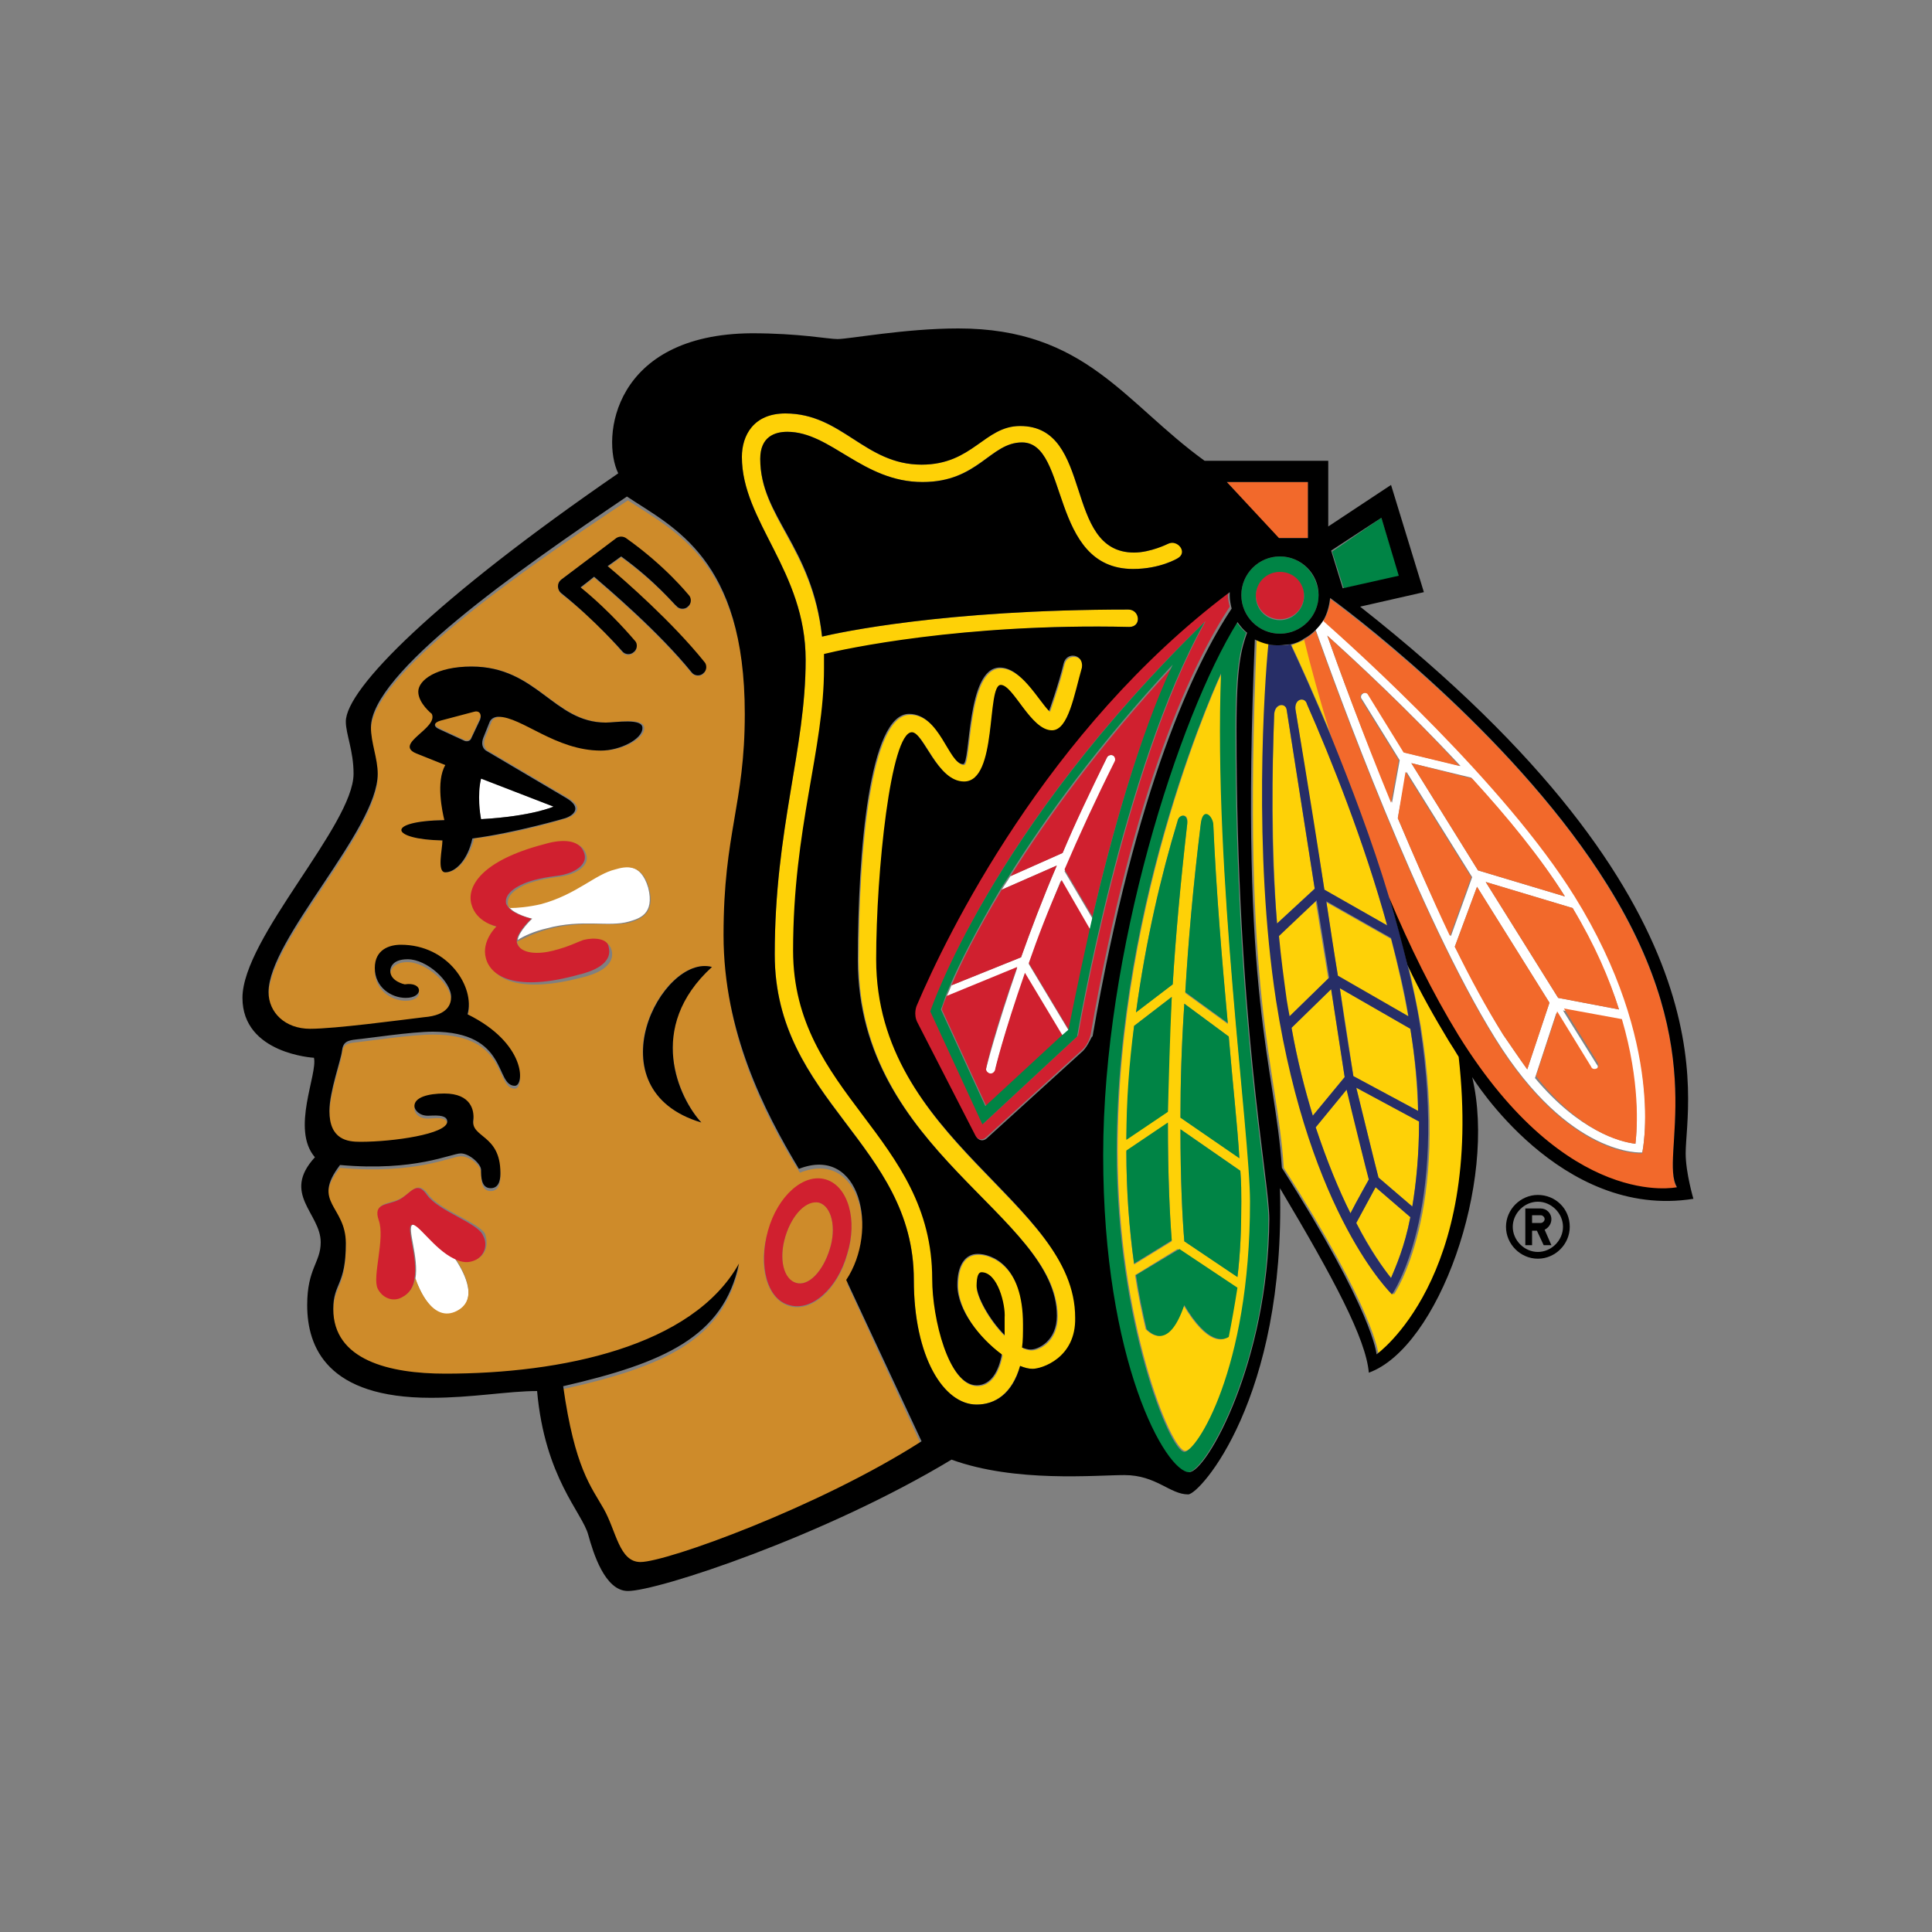 <svg id="Layer_1" xmlns="http://www.w3.org/2000/svg" viewBox="0 0 200 200"><rect x="0" y="0" width="200" height="200" fill="#808080" stroke="none"/><style>.st0{fill:#fff}.st1{fill:#fed107}.st2{fill:#ce8b2a}.st3{fill:#f2692b}.st4{fill:#d0202f}.st5{fill:#008445}</style><path class="st0" d="M49.8 80.6c-.5 1.7-.1 3.7 0 4.2 5.3-.3 7.5-1.3 7.5-1.3l-7.5-2.9zM42.7 126.8c-.6.3.7 3.4.3 5.6.4 1 1.8 4.7 4.3 3.4 2.5-1.3.4-4.6-.2-5.5-2.1-1-3.8-3.8-4.4-3.5zM63.6 89.9c-2.1.5-3.9 2.6-7.7 3.6-1.4.4-2.5.4-3.2.4.6.8 2.4 1.2 2.4 1.2s-1.4 1.3-1.5 2.2c.6-.4 1.7-.9 3-1.2 3.7-1 6.4-.1 8.5-.7 1-.3 2.7-.7 2-3.5-.8-2.7-2.5-2.2-3.5-2zM115.2 78.2c-.2-.1-.5 0-.6.2-1.8 3.5-3.3 6.8-4.6 9.9l-5.4 2.4c-.3.5-.6.9-.9 1.4l5.7-2.5c-1.5 3.5-2.7 6.7-3.7 9.5l-7.2 2.9c-.2.5-.4.9-.5 1.2l7.3-3c-2.2 6.4-3.2 10.3-3.2 10.4-.1.2.1.5.3.6.2.1.5-.1.6-.3 0-.1.9-3.8 3.1-10l3.9 6.5.7-.6-4.2-7c.9-2.5 2-5.4 3.3-8.6l3 5.2c.1-.4.2-.9.3-1.3l-2.9-4.9c1.5-3.4 3.2-7.2 5.2-11.2.1-.4.1-.7-.2-.8zM163 92.7c-7.2-11.6-22.6-25.4-26-28.5-.2.4-.5.7-.8 1 2.2 6.2 10.7 29.6 18.6 42.3 7.7 12.4 15.2 11.8 15.2 11.8s2.6-11.3-7-26.6zm4.6 11.8l-6.3-1.2-7.5-12 9 2.7c2.2 3.8 3.8 7.4 4.8 10.5zM162 92.8l-9-2.7-6.9-11.1 6.2 1.5c3.7 4.1 7.2 8.3 9.7 12.3zm-24.6-27c2.7 2.4 8.3 7.6 13.8 13.5l-5.8-1.4-3.7-6c-.1-.2-.4-.3-.6-.1-.2.1-.3.4-.1.6l3.9 6.3-.8 4.4c-3.1-7.3-5.5-13.9-6.7-17.3zm7.3 18.9l.9-4.8 6.8 10.9-2.2 6.1c-2-4-3.8-8.2-5.5-12.2zm10.9 22.4c-1.6-2.6-3.3-5.8-5-9.1l2.3-6.2 7.5 12-2.3 6.9c-.8-1.1-1.6-2.3-2.5-3.6zm13.7 11.3c-1.6-.2-5.8-1.3-10.4-6.8l2.2-6.7 3.5 5.7c.1.2.4.3.6.2.2-.1.3-.4.1-.6l-3.5-5.6 6 1.1c1.9 6.3 1.7 10.9 1.5 12.7z"/><path class="st1" d="M116.9 64.9c1.3 0 1.2-1.8-.1-1.8-19.1 0-30 2.4-31.7 2.8-1.1-9.3-6.4-12.3-6.4-18.4 0-2.3 1.6-2.8 2.8-2.8 4.5 0 7.8 5.2 14 5.2 5.7 0 7-4.1 10.3-4.1 4.9 0 2.8 13.1 11.5 13.1 2.8 0 4.6-1.1 4.6-1.1 1.2-.7.1-2.1-1-1.5 0 0-1.8.9-3.5.9-7.4 0-4.1-13.1-11.8-13.1-3.7 0-4.9 4-10.2 4-5.9 0-8.3-5.3-14.1-5.3-3.3 0-4.5 2.2-4.5 4.5 0 6.7 6.6 11.8 6.6 21 0 9.3-3.2 17.5-3.2 30.5 0 15.1 14.4 19.6 14.4 33.7 0 8 3.1 12.9 6.5 12.9 1.9 0 3.6-1.1 4.5-4 .5.2.9.3 1.3.3 1 0 4.5-1 4.5-5.2 0-12-20.6-18.2-20.6-37.1 0-9.1 1.5-23.5 3.7-23.5 1.2 0 2.6 5.1 5.4 5.1 3.4 0 2.2-10 3.8-10 1.2 0 3.1 4.7 5.3 4.7 1.8 0 2.4-3.6 3.1-6.5.3-1.3-1.6-1.7-1.9-.4-.5 2.1-1.5 4.9-1.5 4.9-1.1-1.1-2.9-4.5-5.1-4.5-3.5 0-3 10-3.8 10-1.5 0-2.4-5.2-5.6-5.2-4.1 0-5.3 14.3-5.3 25.5 0 19.8 20.6 26.4 20.6 36.8 0 2.6-1.9 3.5-2.7 3.5-.3 0-.6-.1-.9-.2.1-.7.1-1.5.1-2.4 0-6.1-3.4-7.3-4.7-7.3-1.4 0-2.1 1.2-2.1 3.2 0 2.6 2.3 5.6 4.6 7.2-.3 1.6-1.1 3.2-2.6 3.2-3 0-4.6-6.9-4.6-11 0-14.9-14.4-19.2-14.4-34 0-12.7 3.2-20.8 3.2-29.2v-1.5c1.9-.5 14.2-3.3 31.5-2.9zm-15.8 68.3c0-1 .3-1.4.5-1.4 1.7 0 2.4 3.4 2.4 4.7v1.8c-1.6-1.6-2.9-4-2.9-5.1z"/><path class="st1" d="M126.5 69.6s-10.8 22.9-10.8 49.5c0 17.6 5.5 31.1 7 31.1 1.2 0 6.8-8.4 6.8-25.9-.1-7-3.9-33.9-3-54.7zM121.9 85c.2-.7 1.2-.9 1 .3-.7 6.1-1.2 11.6-1.5 16.6l-3.8 2.9c1-7.4 2.6-14.2 4.3-19.8zm-4.5 21.2l3.9-3c-.3 4.5-.4 8.4-.4 11.8l-4.3 2.9c.1-4 .4-7.9.8-11.7zm-.8 13l4.3-2.9c0 5.6.2 9.6.4 12.2l-3.9 2.4c-.5-3.6-.8-7.5-.8-11.7zm10.5 19.2c-.5.4-2.1.9-4.6-3.3-1.5 4.4-3.2 3.2-3.9 2.5-.4-1.7-.8-3.6-1.1-5.6l4.4-2.7 6 4c-.2 1.8-.5 3.5-.8 5.1zm1.4-14c0 2.8-.1 5.4-.4 7.8l-5.5-3.7c-.2-2.4-.4-6.3-.4-11.6l6.2 4.3c.1 1.2.1 2.3.1 3.2zm-.2-4.5l-6.1-4.2c0-3.4.1-7.3.4-11.8l4.6 3.4c.4 4.9.9 9.2 1.1 12.6zm-1.2-13.9l-4.4-3.2c.3-5.1.8-11 1.6-17.4.2-1.8 1.3-.9 1.3.1.3 6.8.9 14 1.5 20.5zM135.1 66.2c-.4.2-.9.4-1.4.6.8 1.7 2.4 5.2 4.3 9.8-1.3-4.3-2.3-7.9-2.9-10.4zM151.1 109.5c-.4-.5-.7-1.1-1-1.6-1.6-2.5-3-5.2-4.3-7.9.5 2.1.9 4.2 1.3 6.3 3.1 19.3-2.8 27.7-2.8 27.7s-8.5-8.1-12-30.4c-2.5-15.5-1.2-32.8-.8-36.9-.5-.1-.9-.3-1.4-.5-1.6 37.5 2.1 44 2.8 54.7 9.5 14.9 9.8 19.3 9.8 19.3s11-7.7 8.4-30.7z"/><path class="st1" d="M136.1 92l-2.9-18.5c-.1-.8-1.2-.7-1.3.5-.2 5.6-.3 13.5.3 21.6l3.9-3.6zM139.2 111.5l-1.4-9.1-4.1 4c.6 3.4 1.4 6.4 2.2 9.1l3.3-4zM132.3 96.9c.2 2.2.5 4.4.8 6.6l.3 1.8 4.1-4-1.3-8-3.9 3.6zM134.1 73.4s1.5 9.6 3 18.7l6.5 3.7c-2.4-8.7-5.8-17.3-8.3-22.9-.2-.8-1.3-.6-1.2.5zM141.7 122.1c-.1-.3-1.7-7.2-2.3-9.3l-3.2 3.9c1.2 3.6 2.4 6.5 3.6 8.9.6-1.2 1.8-3.3 1.9-3.5zM137.3 93.4c.4 2.7.8 5.3 1.2 7.7l7.3 4.2c-.5-2.7-1.1-5.4-1.8-8.1l-6.7-3.8zM138.7 102.3c.7 4.3 1.2 7.8 1.4 9.1l6.7 3.6c-.1-2.5-.3-5.4-.8-8.5l-7.3-4.2zM146 126l-3.6-3.1-2 3.7c1.5 2.8 2.8 4.7 3.6 5.7.5-1.2 1.4-3.2 2-6.3zM146.9 116.1l-6.5-3.5c.5 2 1.9 7.8 2.3 9.3l3.5 3c.4-2.4.7-5.3.7-8.8z"/><g><path class="st2" d="M87.7 132.9c3.3-5.1 1.4-14-4.9-11.5-3.7-6-7.8-14.1-7.8-24.2 0-10.7 2.2-13.5 2.2-22.9 0-16.1-7.4-19.3-12.2-22.5C53.5 59.4 38.4 70 38.4 75.6c0 1.7.7 3.2.7 4.8 0 5.8-11.3 17.1-11.3 22.6 0 2 1.6 3.8 4.3 3.8 2.6 0 9.3-1 11.8-1.2 2.5-.3 2.8-1.5 2.8-2.1 0-1.6-2.6-3.9-4.5-3.9-1.6 0-1.8 1-1.8 1.2 0 1.1 1.5 1.4 1.5 1.4 1.9-.3 2 1.4.1 1.4-1.5 0-3.2-1.1-3.2-3.1s1.6-2.4 2.7-2.4c4.9 0 7.7 4.4 6.9 7.2 6.1 3 5.9 7.4 4.9 7.4-2.1 0-.6-5.6-8.5-5.6-2.2 0-6.9.7-7.9.8-1.1.1-1.4.3-1.5 1.2-.1.9-1.3 4.2-1.3 6.2 0 3 2 3.2 3.2 3.2 3.3 0 9-.8 9-2.1 0-.9-1.4-.6-2-.6-1 0-1.4-.6-1.4-1 0-.9 1.4-1.3 3.1-1.3 2.8 0 3.1 1.8 3 2.7-.3 1.9 2.8 1.4 2.8 5.5 0 .4 0 1.6-1 1.6s-1-1.2-1-1.9-1.1-1.7-2.1-1.7-4.6 1.9-12.5 1.2c-3.1 3.9.6 4.2.6 8.1 0 4.4-1.3 4.1-1.3 6.8 0 5.3 5.8 6.7 11.6 6.7 12.1 0 25.6-2.8 30.4-11.4-1.6 7.6-7.8 10.4-18.2 12.7 1.2 8.4 2.9 10.4 4.2 12.7 1.3 2.3 1.6 5.5 3.8 5.5 2.7 0 18.5-5.7 29.2-12.1l-7.8-17zm-38.3-2.6c-.8.4-1.6.3-2.3-.1.6.9 2.7 4.2.2 5.5-2.5 1.3-4-2.4-4.3-3.4-.2.8-.5 1.5-1.3 1.9-.9.5-2 .1-2.5-.9-.6-1.2.8-5.2.1-7.1-.6-1.8.9-1.5 2.1-2.1 1.2-.6 1.8-2 2.9-.5 1.2 1.7 5.2 2.9 5.9 4.1.4 1.1.1 2.2-.8 2.6zM58.1 60l5.7-4.2c.3-.2.7-.2 1 0 4.1 2.9 6.4 5.7 6.5 5.9.3.4.2.9-.1 1.2-.4.3-.9.2-1.2-.1 0 0-2.1-2.5-5.7-5.1-.3.2-.8.6-1.4 1 1.8 1.5 6.7 5.8 10 9.9.3.4.2.9-.1 1.2-.4.3-.9.2-1.2-.1-3.4-4.2-8.7-8.7-10.1-9.9-.5.4-1 .8-1.4 1.1 3.2 2.7 5.5 5.4 5.6 5.5.4.4.2 1-.1 1.2-.4.3-.9.3-1.2-.1 0 0-2.7-3.3-6.3-6-.4-.4-.5-1.1 0-1.5zM46.2 90.3c-1 0-.3-2.4-.3-3.3-5.4-.1-6-2 .2-2.1-.2-.8-.8-4 .1-5.7l-3-1.2c-2.5-1 2.2-2.6 1.6-4.1 0 0-1.4-1.1-1.4-2.3 0-1.2 1.9-2.6 5.5-2.6 6.7 0 8.5 5.8 13.9 5.8 1 0 3.9-.6 3.9.6 0 1.1-2.3 2.3-4.3 2.3-4.7 0-8.3-3.5-10.6-3.5-.2 0-.7.1-.9.5l-.6 1.5c-.5 1.1.2 1.5.2 1.5l8.3 4.9c1.7 1 .8 1.8-.1 2.1 0 0-5.1 1.6-9.6 2.1-.6 2.3-1.9 3.5-2.9 3.5zm7.4 7.4c.3 1.2 2.2 1.2 3.8.8 1.5-.4 2.5-.9 3.1-1.1 1.2-.3 2.5-.1 2.8.9.5 1.8-1.8 2.6-3.1 2.9-6.5 1.7-9.1.1-9.6-1.7-.6-2 1-3.5 1-3.5s-2.1-.5-2.6-2.3c-.5-1.9 1-4.5 7.5-6.2 1.3-.3 3.7-.8 4.2 1 .3 1-.8 1.8-2 2.1-.6.2-1.7.2-3.2.6-1.5.4-3.2 1.3-2.9 2.5 0 .1.1.2.2.3.7 0 1.9-.1 3.2-.4 3.7-1 5.6-3.1 7.7-3.6 1-.3 2.8-.7 3.5 2 .7 2.7-1.1 3.2-2 3.5-2.1.5-4.7-.3-8.5.7-1.4.4-2.4.9-3 1.2-.2 0-.2.2-.1.3zm19 18.5c-11.4-3.4-4.2-17.5 1.1-16.1-6.9 6.2-3.4 13.5-1.1 16.1zm9.1 19c-2.3-.7-3.3-4.1-2.2-7.7 1.1-3.6 3.8-6 6-5.3 2.3.7 3.3 4.1 2.2 7.7-1 3.6-3.7 6-6 5.3z"/><path class="st2" d="M49 73.6l-3.4.9c-.7.2-.7.6-.1.9l2.6 1.2c.3.1.6 0 .7-.3l.9-2c.3-.5 0-.9-.7-.7zM84.8 124.5c-1.3-.4-2.8 1.2-3.5 3.5-.7 2.3-.2 4.5 1.1 4.8 1.3.4 2.8-1.2 3.5-3.5.7-2.2.2-4.4-1.1-4.8z"/></g><g><path class="st3" d="M135.4 49.9H127l5.3 5.8h3.1zM166.4 91.7c-9.1-14.7-25.1-27-28.7-29.7 0 .8-.3 1.6-.7 2.3 3.5 3.1 18.8 16.9 26 28.5 9.5 15.3 7 26.6 7 26.6s-7.5.6-15.2-11.8c-7.9-12.7-16.4-36-18.6-42.3-.3.3-.7.6-1.2.9.6 2.5 1.6 6.2 2.9 10.4 1.9 4.7 4.1 10.4 5.9 16.4 2.1 5 4.5 9.9 7.2 14.3 11.3 18.2 22.6 15.7 22.6 15.7-1.9-3.2 3.8-13.7-7.2-31.3z"/><path class="st3" d="M137.4 65.8c1.2 3.4 3.6 10 6.6 17.3l.8-4.4-3.9-6.3c-.1-.2-.1-.5.1-.6.2-.1.5-.1.6.1l3.7 6 5.8 1.4c-5.4-5.9-11-11-13.7-13.5z"/><path class="st3" d="M146.1 79l6.9 11.1 9 2.7c-2.5-4-6-8.3-9.6-12.2l-6.3-1.6zM144.7 84.7c1.7 4 3.5 8.2 5.4 12.2l2.2-6.1-6.8-10.9-.8 4.8zM169.3 118.4c.2-1.7.5-6.4-1.4-12.9l-6-1.1 3.5 5.6c.1.2.1.5-.1.6-.2.1-.5.1-.6-.2l-3.5-5.7-2.2 6.7c4.5 5.7 8.6 6.8 10.3 7zM153.8 91.3l7.5 12 6.3 1.2c-1-3.2-2.5-6.7-4.8-10.5l-9-2.7zM158.1 110.7l2.3-6.9-7.5-12-2.3 6.2c1.6 3.3 3.3 6.4 5 9.1.9 1.3 1.7 2.5 2.5 3.6z"/></g><g><path class="st4" d="M85.5 122.1c-2.3-.7-5 1.7-6 5.3-1 3.6-.1 7.1 2.2 7.7 2.3.7 5-1.7 6-5.3 1.1-3.5.1-7-2.2-7.7zm.4 7.2c-.7 2.3-2.2 3.9-3.5 3.5-1.3-.4-1.8-2.5-1.1-4.8s2.2-3.8 3.5-3.5c1.3.4 1.8 2.6 1.1 4.8zM44.2 123.7c-1.1-1.6-1.7-.1-2.9.5s-2.7.3-2.1 2.1c.7 1.9-.7 5.9-.1 7.1.5 1 1.6 1.4 2.5.9.8-.4 1.2-1.1 1.3-1.9.4-2.2-.9-5.3-.3-5.6.6-.3 2.3 2.5 4.4 3.5.8.4 1.5.5 2.3.1.9-.5 1.2-1.6.7-2.5-.5-1.3-4.6-2.5-5.8-4.2zM60.4 97.3c-.6.2-1.5.7-3.1 1.1-1.5.4-3.4.4-3.8-.8v-.3c.1-.9 1.5-2.2 1.5-2.2s-1.8-.4-2.4-1.2c-.1-.1-.1-.2-.2-.3-.3-1.2 1.4-2.1 2.9-2.5 1.5-.4 2.6-.4 3.2-.6 1.2-.3 2.3-1.1 2-2.1-.5-1.8-2.9-1.4-4.2-1-6.5 1.7-8 4.4-7.5 6.2.5 1.9 2.6 2.3 2.6 2.3s-1.6 1.5-1.1 3.3c.5 1.9 3.1 3.5 9.6 1.7 1.3-.3 3.6-1.1 3.1-2.9-.1-.8-1.4-1-2.6-.7zM127.2 61.2c-19 14.2-29.3 35.5-32.4 42.8 0 0-.4.9.1 1.8l6 11.7c.3.5.8.6 1.2.2l9.9-9c.7-.6.9-1.6.9-1.6 4.5-25.9 10.6-38.5 14.4-44.3-.1-.4-.2-.8-.2-1.3.1 0 .1-.1.1-.3zm-15.6 46l-9.8 9.1-5.4-11.7s6.1-18.7 28.4-40.3c-8.5 15.3-13.2 42.9-13.2 42.9z"/><path class="st4" d="M110 88.3c1.3-3.1 2.9-6.4 4.6-9.9.1-.2.4-.3.6-.2.2.1.3.4.2.6-2 4-3.7 7.7-5.2 11.2l2.9 4.9c1.9-8.1 4.8-18.8 8.4-26-7.8 8.4-13.2 15.9-16.9 21.8l5.4-2.4zM103 110.8c-.1.2-.3.4-.6.3-.2-.1-.4-.3-.3-.6 0-.1.9-4 3.2-10.4l-7.3 3c-.4.9-.5 1.4-.5 1.4l4.6 10 7.9-7.3-3.9-6.5c-2.2 6.3-3.1 10-3.1 10.1z"/><path class="st4" d="M109.4 89.6l-5.7 2.5c-2.6 4.3-4.3 7.7-5.2 9.9l7.2-2.9c1-2.8 2.2-6 3.7-9.5zM106.5 99.7l4.2 7c.1-.4.9-4.7 2.2-10.4l-3-5.2c-1.4 3.1-2.5 6-3.4 8.6zM132.5 59.1c-1.4 0-2.5 1.1-2.5 2.5s1.1 2.5 2.5 2.5 2.5-1.1 2.5-2.5-1.1-2.5-2.5-2.5z"/></g><g><path class="st5" d="M143 53.6l-5.1 3.5 1.2 3.8 5.8-1.2zM129 65.5c-.4-.3-.7-.7-1-1.1-6.1 9.8-13.9 34.3-13.9 55.2 0 21.4 6.6 32.8 8.9 32.8 1.8 0 8.3-11.5 8.3-26.3 0-4-3.4-20.2-3.4-50.7 0-6.4.5-8.2 1.1-9.9zm.4 58.9c0 17.5-5.6 25.9-6.8 25.9-1.5 0-7-13.5-7-31.1 0-26.6 10.8-49.5 10.8-49.5-.8 20.7 3 47.6 3 54.7z"/><path class="st5" d="M121.3 103.2l-3.9 3c-.5 3.8-.8 7.7-.8 11.8l4.3-2.9c.1-3.5.2-7.5.4-11.9zM124.3 85.3c-.8 6.5-1.3 12.3-1.6 17.4l4.4 3.2c-.6-6.5-1.2-13.7-1.5-20.6-.1-.9-1.1-1.8-1.3 0zM122.2 115.7l6.1 4.2c-.2-3.4-.7-7.8-1.1-12.6l-4.6-3.4c-.3 4.5-.4 8.4-.4 11.8zM122.9 85.3c.1-1.2-.9-1-1-.3-1.7 5.6-3.3 12.4-4.3 19.8l3.8-2.9c.3-4.9.8-10.5 1.5-16.6zM117.6 132c.3 2 .7 3.9 1.1 5.6.7.7 2.4 1.9 3.9-2.5 2.5 4.2 4.1 3.6 4.6 3.3.3-1.5.6-3.2.9-5.1l-6-4-4.5 2.7zM122.6 128.5l5.5 3.7c.3-2.4.4-5 .4-7.8 0-.9 0-1.9-.1-3.2l-6.2-4.3c0 5.3.2 9.2.4 11.6zM120.9 116.2l-4.3 2.9c0 4.2.3 8.1.8 11.7l3.9-2.4c-.2-2.5-.4-6.6-.4-12.2zM96.3 104.7l5.4 11.7 9.8-9.1s4.7-27.7 13.2-42.9c-22.2 21.6-28.4 40.3-28.4 40.3zm16.8-9.8c-.1.4-.2.9-.3 1.3-1.3 5.8-2.1 10-2.2 10.4l-.7.6-7.9 7.3-4.6-10s.2-.5.5-1.4c.1-.3.3-.7.5-1.2.9-2.1 2.6-5.5 5.2-9.9.3-.5.6-.9.9-1.4 3.7-5.9 9.1-13.4 16.9-21.8-3.5 7.4-6.4 18-8.3 26.1zM132.5 57.6c-2.2 0-4 1.8-4 4s1.8 4 4 4 4-1.8 4-4c-.1-2.2-1.8-4-4-4zm0 6.6c-1.4 0-2.5-1.1-2.5-2.5s1.1-2.5 2.5-2.5 2.5 1.1 2.5 2.5c0 1.3-1.1 2.5-2.5 2.5z"/></g><path d="M147 106.2c-.3-2.1-.8-4.2-1.3-6.3-.5-2.3-1.2-4.7-1.9-7-1.8-6-4-11.7-5.9-16.4-1.9-4.6-3.5-8.1-4.3-9.8-.4.1-.8.1-1.2.1-.4 0-.7 0-1.1-.1-.4 4-1.6 21.3.8 36.9 3.5 22.3 12 30.4 12 30.4s5.9-8.4 2.9-27.8zm-.2 8.8l-6.7-3.6c-.2-1.3-.8-4.7-1.4-9.1l7.3 4.2c.5 3.1.8 5.9.8 8.5zM144 97.1c.7 2.7 1.4 5.5 1.8 8.1l-7.3-4.2c-.4-2.4-.8-5.1-1.2-7.7l6.7 3.8zm-8.7-24.2c2.5 5.7 5.9 14.2 8.3 22.9l-6.5-3.7c-1.4-9.2-3-18.7-3-18.7-.1-1.1 1-1.3 1.2-.5zm-3.4 1.1c0-1.2 1.2-1.3 1.3-.5l2.9 18.5-3.9 3.6c-.7-8.1-.5-16-.3-21.6zm1.3 29.5c-.3-2.2-.6-4.4-.8-6.6l3.9-3.7 1.3 8-4.1 4c-.1-.5-.2-1.1-.3-1.7zm.5 2.9l4.1-4 1.4 9.1-3.3 4c-.8-2.6-1.6-5.7-2.2-9.1zm2.5 10.3l3.2-3.9c.5 2.2 2.2 9 2.3 9.3-.1.2-1.3 2.3-1.9 3.5-1.2-2.4-2.4-5.3-3.6-8.9zm7.8 15.6c-.8-1-2.2-2.9-3.6-5.7l2-3.7 3.6 3.1c-.6 3.1-1.5 5.1-2 6.3zm2.2-7.4l-3.5-3c-.4-1.5-1.8-7.3-2.3-9.3l6.5 3.5c0 3.5-.3 6.4-.7 8.8z" fill="#272e67"/><g><path d="M101.6 131.7c-.3 0-.5.4-.5 1.4 0 1.1 1.3 3.5 2.9 5.1v-1.8c.1-1.3-.7-4.7-2.4-4.7z"/><path d="M174.5 119.4c0-5.5 5.4-25.8-33.7-56.6l6.6-1.5-3.4-11.1-6.5 4.3v-6.8h-12.8c-8.3-6-12.3-13.7-25.5-13.7-5.5 0-11.3 1.1-12.5 1.1-1 0-3.9-.6-8.9-.6C63.5 34.6 62.2 45.3 64 49 45.1 62 35.8 71.3 35.8 74.7c0 1.3.8 3 .8 5.4 0 5.3-11.5 17-11.5 23.2 0 5.8 7.4 6.2 7.4 6.2.4 1.7-2.4 7.4.1 10.3-3.5 3.8.6 5.8.6 8.8 0 2.1-1.4 2.7-1.4 6.5 0 4.4 2.1 9.6 12.8 9.6 4.3 0 8-.7 11-.7.8 9 4.7 12.6 5.3 14.9.5 1.8 1.7 5.8 4.1 5.8 3.1 0 20.4-5.7 33.5-13.6 6.6 2.4 14.9 1.6 17.9 1.6 3.3 0 4.7 2 6.6 2 1.2 0 10.1-9.9 9.5-31.7 5.6 9.4 8.9 15.6 9.2 19.1 7.2-2.6 13.3-19.7 10.7-30.6 0 0 9.1 14.8 22.9 12.6 0 0-.8-2.7-.8-4.7zM143 53.6l1.8 6-5.8 1.3-1.2-3.9 5.2-3.4zm-10.5 4c2.2 0 4 1.8 4 4s-1.8 4-4 4-4-1.8-4-4 1.8-4 4-4zm2.9-7.7v5.8h-3l-5.4-5.8h8.4zM66.3 161.7c-2.2 0-2.5-3.2-3.8-5.5-1.3-2.3-3-4.2-4.2-12.7 10.4-2.4 16.6-5.1 18.2-12.7-4.8 8.6-18.4 11.4-30.4 11.4-5.8 0-11.6-1.4-11.6-6.7 0-2.7 1.3-2.4 1.3-6.8 0-3.9-3.6-4.2-.6-8.1 7.8.7 11.5-1.2 12.5-1.2.9 0 2.1 1.1 2.1 1.7 0 .7 0 1.9 1 1.9s1-1.2 1-1.6c0-4-3.1-3.6-2.8-5.5.1-.9-.2-2.7-3-2.7-1.7 0-3.1.4-3.1 1.3 0 .4.5 1 1.4 1 .5 0 2-.2 2 .6 0 1.3-5.6 2.1-9 2.1-1.3 0-3.2-.2-3.2-3.2 0-2 1.2-5.3 1.3-6.2.1-.9.5-1.1 1.5-1.2 1.1-.1 5.7-.8 7.9-.8 7.9 0 6.4 5.6 8.5 5.6 1 0 1.2-4.4-4.9-7.4.8-2.8-2-7.2-6.9-7.2-1.2 0-2.7.5-2.7 2.4 0 2 1.7 3.1 3.2 3.1 1.9 0 1.8-1.7-.1-1.4 0 0-1.5-.3-1.5-1.4 0-.2.1-1.2 1.8-1.2 2 0 4.5 2.3 4.5 3.9 0 .7-.3 1.9-2.8 2.1-2.5.3-9.2 1.2-11.8 1.2-2.6 0-4.3-1.7-4.3-3.8 0-5.5 11.3-16.8 11.3-22.6 0-1.6-.7-3.2-.7-4.8 0-5.6 15.1-16.2 26.5-23.9 4.8 3.2 12.2 6.4 12.2 22.5 0 9.4-2.2 12.3-2.2 22.9 0 10 4.2 18.2 7.8 24.2 6.4-2.5 8.3 6.4 4.9 11.5l7.8 16.7C84.8 156 69 161.7 66.3 161.7zm40.6-20c-.4 0-.8-.1-1.3-.3-.8 2.9-2.6 4-4.5 4-3.4 0-6.5-4.9-6.5-12.9 0-14.1-14.4-18.5-14.4-33.7 0-13 3.2-21.2 3.2-30.5 0-9.2-6.6-14.3-6.6-21 0-2.2 1.2-4.5 4.5-4.5 5.9 0 8.2 5.3 14.1 5.3 5.3 0 6.5-4 10.2-4 7.7 0 4.4 13.1 11.8 13.1 1.7 0 3.5-.9 3.5-.9 1-.5 2.1.9 1 1.5 0 0-1.8 1.1-4.6 1.1-8.7 0-6.6-13.1-11.5-13.1-3.3 0-4.5 4.1-10.3 4.1-6.2 0-9.5-5.2-14-5.2-1.3 0-2.8.5-2.8 2.8 0 6 5.4 9 6.4 18.4 1.7-.4 12.6-2.8 31.7-2.8 1.2 0 1.4 1.8.1 1.8-17.3-.4-29.6 2.3-31.6 2.8v1.5c0 8.4-3.2 16.5-3.2 29.2 0 14.9 14.4 19.2 14.4 34 0 4.1 1.7 11 4.6 11 1.5 0 2.3-1.5 2.6-3.2-2.3-1.7-4.6-4.6-4.6-7.2 0-2 .8-3.2 2.1-3.2 1.4 0 4.7 1.1 4.7 7.3 0 .9 0 1.7-.1 2.4.3.1.6.2.9.2.8 0 2.7-.9 2.7-3.5 0-10.4-20.6-17-20.6-36.8 0-11.3 1.2-25.5 5.3-25.5 3.2 0 4.1 5.2 5.6 5.2.8 0 .3-10 3.8-10 2.2 0 4 3.4 5.1 4.5 0 0 1-2.8 1.5-4.9.3-1.3 2.1-1 1.9.4-.8 2.8-1.4 6.5-3.1 6.5-2.2 0-4-4.7-5.3-4.7-1.5 0-.3 10-3.8 10-2.8 0-4.2-5.1-5.4-5.1-2.2 0-3.7 14.5-3.7 23.5 0 18.8 20.6 25 20.6 37.1.1 4.2-3.5 5.3-4.4 5.3zm5.2-32.9l-9.9 9c-.4.4-.9.3-1.2-.2l-6-11.7c-.5-.9-.1-1.8-.1-1.8 3.1-7.3 13.4-28.5 32.4-42.8v.4c0 .4.1.9.2 1.3-3.8 5.7-9.9 18.4-14.4 44.3-.1-.1-.4.9-1 1.5zm11 43.6c-2.4 0-8.9-11.4-8.9-32.8 0-21 7.8-45.4 13.9-55.2.3.4.6.8 1 1.1-.6 1.7-1.1 3.4-1.1 10 0 30.4 3.4 46.6 3.4 50.7-.1 14.8-6.5 26.2-8.3 26.2zm27.9-45.2c-2.7-4.4-5.1-9.3-7.2-14.3.7 2.3 1.3 4.6 1.9 7 1.3 2.8 2.8 5.4 4.3 7.9.4.6.7 1.1 1 1.6 2.6 23-8.5 30.8-8.5 30.8s-.3-4.4-9.8-19.3c-.7-10.7-4.4-17.2-2.8-54.7.4.2.9.4 1.4.5.4.1.7.1 1.1.1.4 0 .8-.1 1.2-.1.5-.1 1-.3 1.4-.6.4-.2.8-.5 1.2-.9.3-.3.6-.7.8-1 .4-.7.6-1.5.7-2.3 3.7 2.7 19.6 15.1 28.7 29.7 11 17.6 5.3 28.1 7.2 31.3 0 0-11.3 2.5-22.6-15.7z"/><path d="M72.6 116.2c-2.3-2.5-5.8-9.8 1.1-16.1-5.2-1.4-12.5 12.7-1.1 16.1zM64.4 67.4c.3.4.9.4 1.2.1.3-.2.5-.8.1-1.2-.1-.1-2.4-2.9-5.6-5.5.4-.3.9-.7 1.4-1.1 1.4 1.2 6.7 5.7 10.1 9.9.3.4.9.4 1.2.1.4-.3.4-.9.1-1.2-3.3-4.1-8.2-8.4-10-9.9.6-.4 1.1-.8 1.4-1 3.6 2.6 5.6 5.1 5.7 5.1.3.4.9.4 1.2.1.4-.3.4-.9.1-1.2-.1-.1-2.4-3-6.5-5.9-.3-.2-.7-.2-1 0L58.1 60c-.5.4-.4 1.1 0 1.4 3.5 2.8 6.3 6 6.3 6zM62.7 74.8c-5.4 0-7.1-5.8-13.9-5.8-3.6 0-5.5 1.4-5.5 2.6 0 1.2 1.4 2.3 1.4 2.3.7 1.5-4 3.1-1.6 4.1l3 1.2c-1 1.7-.3 4.9-.1 5.7-6.2.1-5.6 2-.2 2.1 0 .9-.6 3.3.3 3.3 1 0 2.3-1.2 2.8-3.5 4.5-.6 9.6-2.1 9.6-2.1.9-.3 1.8-1.1.1-2.1l-8.3-4.9s-.7-.4-.2-1.5l.6-1.5c.2-.4.6-.5.9-.5 2.4 0 5.9 3.5 10.6 3.5 2 0 4.3-1.2 4.3-2.3.1-1.1-2.8-.6-3.8-.6zm-13.9 1.6c-.1.3-.4.4-.7.3l-2.6-1.2c-.7-.3-.6-.7.1-.9l3.4-.9c.6-.2.9.2.7.8l-.9 1.9zm8.5 7.1s-2.2 1-7.5 1.3c-.1-.5-.4-2.5 0-4.2l7.5 2.9z"/></g><path d="M159.2 123.7c-1.8 0-3.3 1.5-3.3 3.3 0 1.8 1.5 3.3 3.3 3.3 1.8 0 3.3-1.5 3.3-3.3 0-1.9-1.5-3.3-3.3-3.3zm0 5.9c-1.4 0-2.6-1.2-2.6-2.6 0-1.4 1.2-2.6 2.6-2.6 1.4 0 2.6 1.2 2.6 2.6 0 1.4-1.2 2.6-2.6 2.6z"/><path d="M160.6 126.2c0-.6-.5-1.1-1.1-1.1h-1.6v3.8h.7v-1.5h.5l.7 1.5h.8l-.7-1.6c.4-.2.7-.6.7-1.1zm-1.1.4h-.9v-.8h.9c.2 0 .4.2.4.4s-.2.4-.4.4z"/></svg>